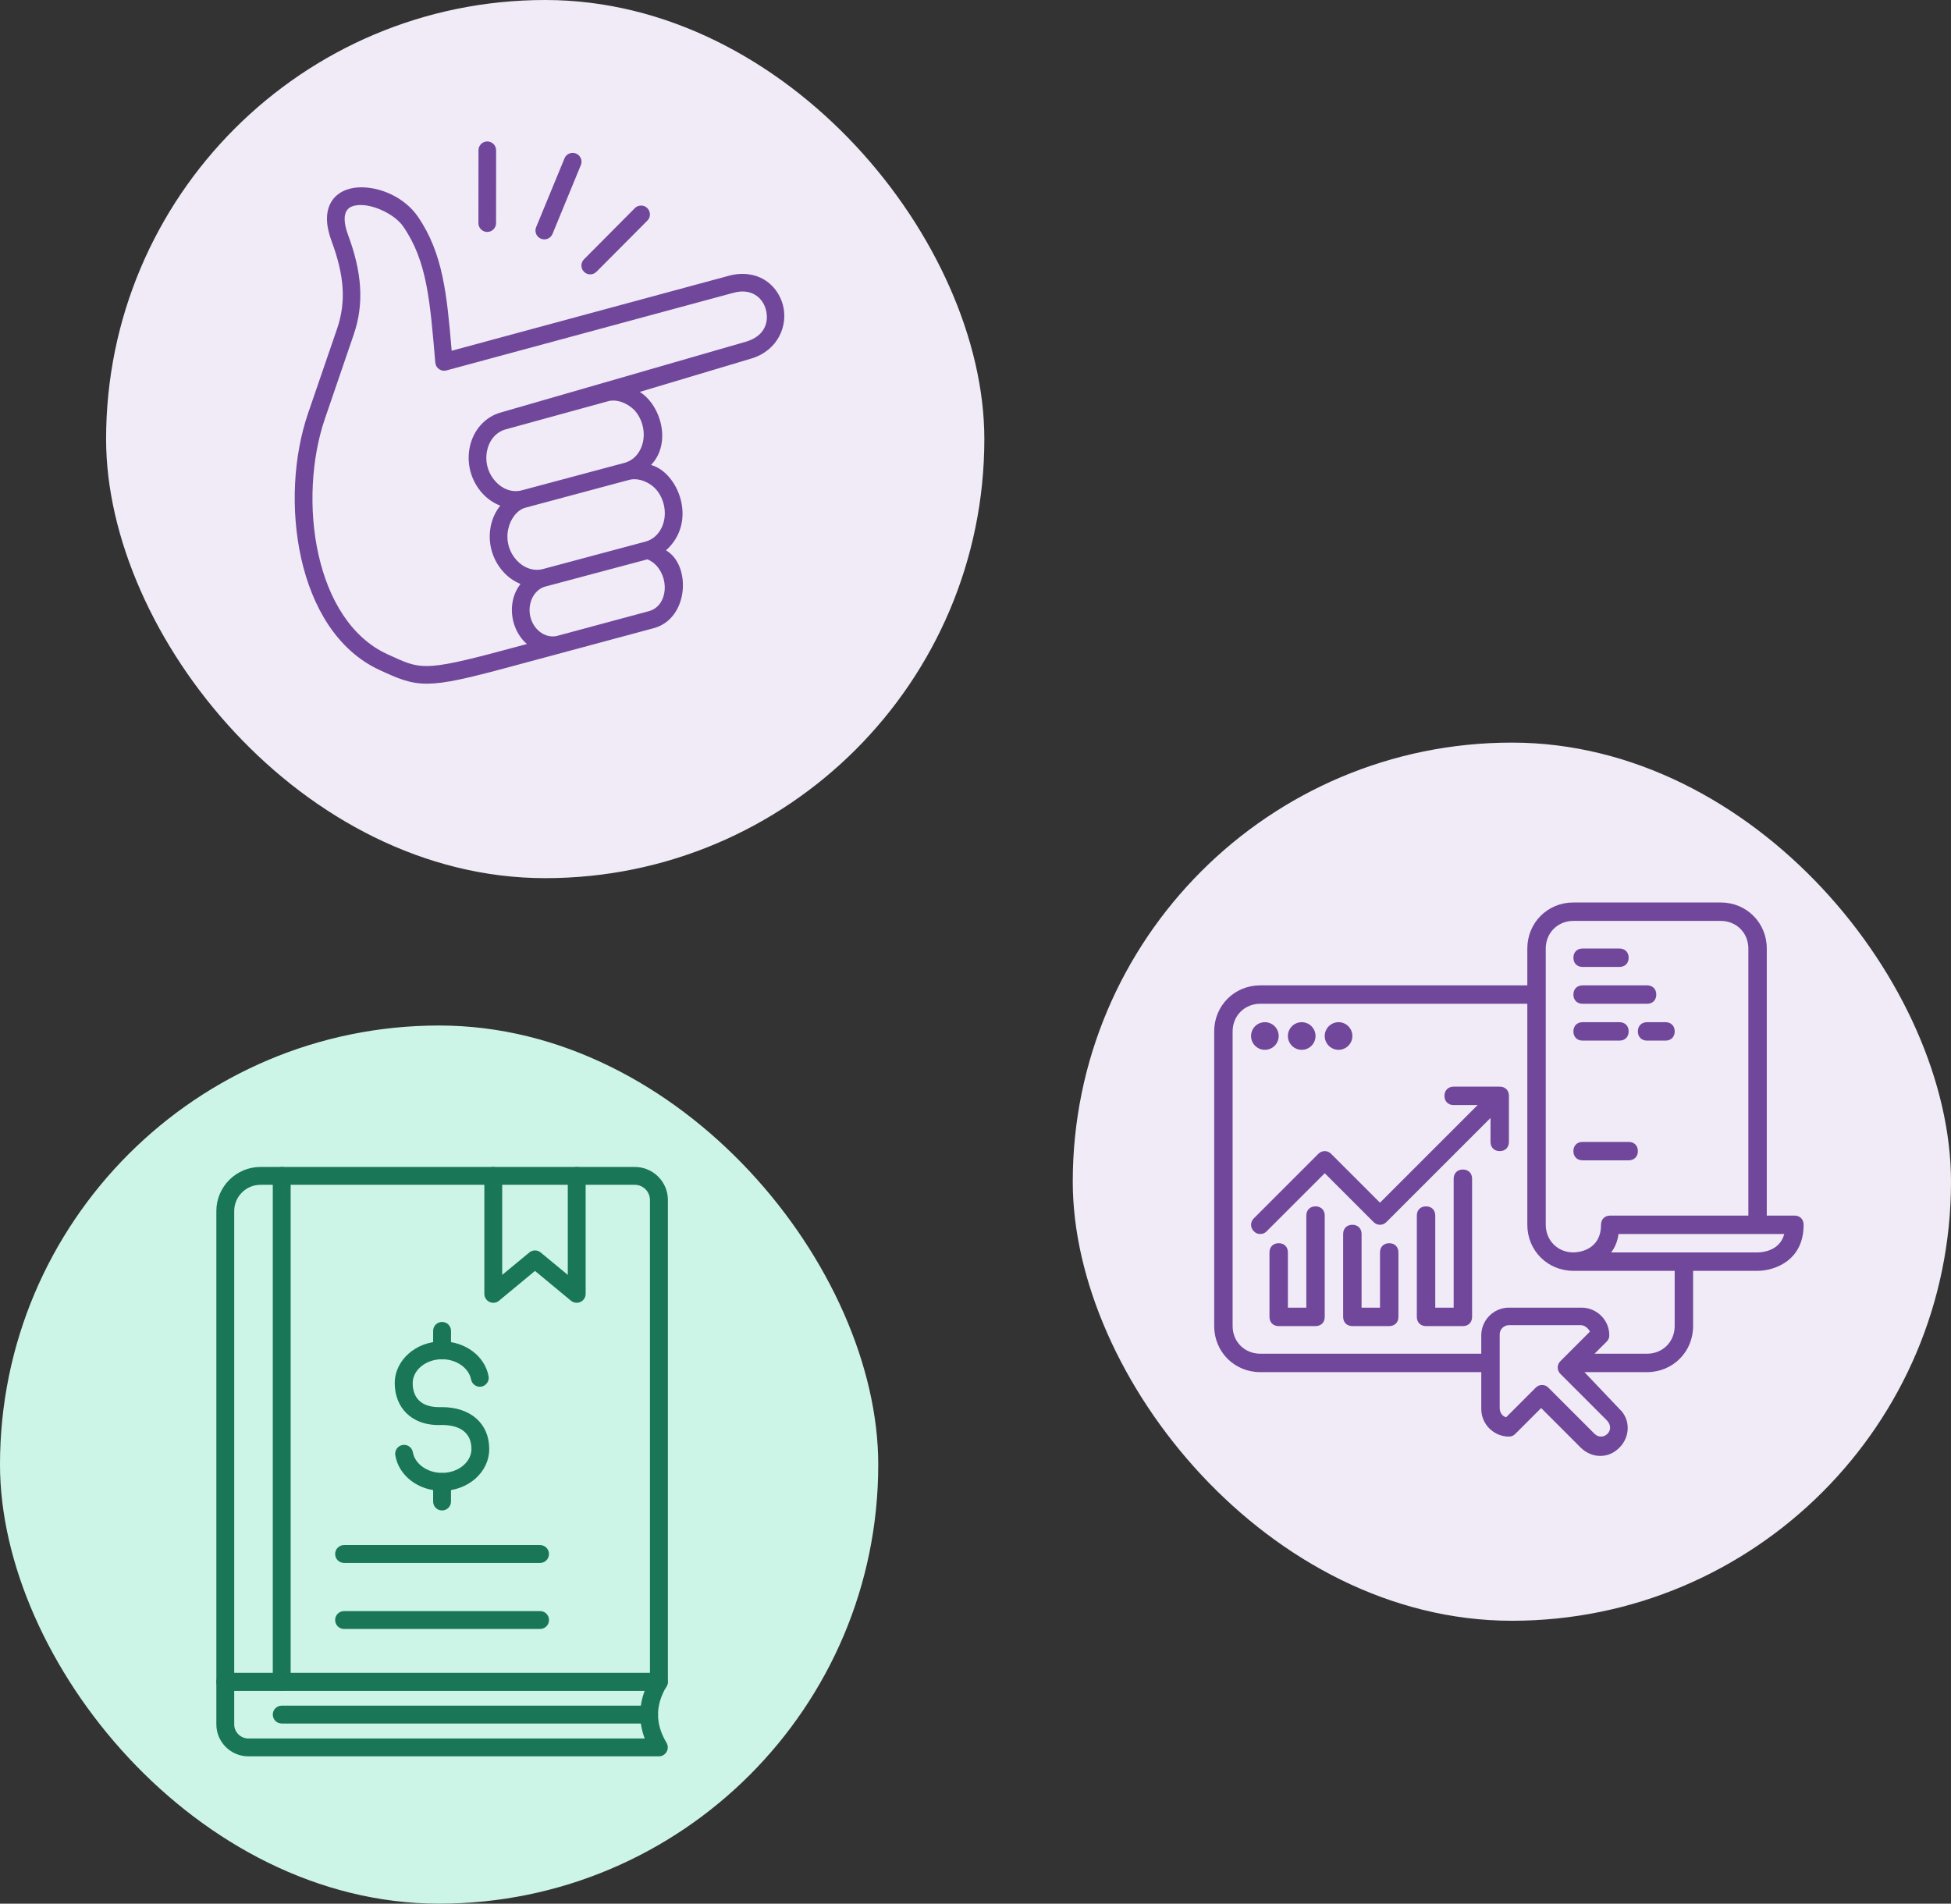 <svg xmlns="http://www.w3.org/2000/svg" width="331" height="323" viewBox="0 0 331 323" fill="none"><rect x="0" y="0" width="331" height="323" fill="#333333" stroke="none"/><rect y="174" width="149" height="149" rx="74.5" fill="#CDF5E7"></rect><g clip-path="url(#clip0_16017_6083)"><path d="M111.783 286.875H38.221C37.377 286.875 36.705 286.203 36.705 285.359V205.484C36.705 201.359 40.065 198 44.19 198H107.705C110.799 198 113.315 200.516 113.315 203.609V285.359C113.299 286.203 112.627 286.875 111.783 286.875ZM39.737 283.844H110.268V203.61C110.268 202.188 109.112 201.031 107.69 201.031H44.19C41.737 201.031 39.737 203.031 39.737 205.485L39.737 283.844Z" fill="#197757"></path><path d="M97.843 221.047C97.5 221.047 97.156 220.922 96.875 220.703L90.765 215.64L84.656 220.703C84.203 221.078 83.578 221.156 83.047 220.906C82.515 220.656 82.172 220.125 82.172 219.531V199.515C82.172 198.671 82.844 198 83.687 198C84.531 198 85.203 198.671 85.203 199.515V216.312L89.797 212.515C90.359 212.046 91.172 212.046 91.734 212.515L96.328 216.312V199.515C96.328 198.671 97 198 97.844 198C98.687 198 99.359 198.671 99.359 199.515V219.531C99.359 220.125 99.016 220.656 98.484 220.906C98.281 221 98.062 221.047 97.844 221.047H97.843Z" fill="#197757"></path><path d="M47.797 286.875C46.953 286.875 46.281 286.203 46.281 285.359V199.518C46.281 198.674 46.953 198.002 47.797 198.002C48.641 198.002 49.312 198.674 49.312 199.518V285.359C49.312 286.203 48.625 286.875 47.797 286.875Z" fill="#197757"></path><path d="M75 252.953C71 252.953 67.656 250.422 67.062 246.922C66.922 246.094 67.484 245.313 68.297 245.172C69.125 245.031 69.906 245.594 70.047 246.406C70.391 248.406 72.516 249.906 75 249.906C77.75 249.906 79.984 248.078 79.984 245.844C79.984 243.235 78.203 241.781 74.969 241.781C71.859 241.922 70 240.797 69 239.828C67.687 238.562 66.969 236.75 66.969 234.688C66.969 230.781 70.562 227.594 74.984 227.594C78.922 227.594 82.25 230.078 82.891 233.5C83.047 234.328 82.5 235.109 81.687 235.266C80.859 235.422 80.078 234.875 79.922 234.062C79.547 232.109 77.437 230.625 75 230.625C72.25 230.625 70.016 232.453 70.016 234.688C70.016 235.547 70.203 236.766 71.109 237.641C71.938 238.438 73.219 238.812 74.875 238.75H74.953C79.844 238.75 83 241.531 83 245.844C83.016 249.781 79.422 252.953 75 252.953L75 252.953Z" fill="#197757"></path><path d="M75 256.282C74.156 256.282 73.484 255.61 73.484 254.766V251.438C73.484 250.594 74.156 249.922 75 249.922C75.844 249.922 76.516 250.594 76.516 251.438V254.766C76.516 255.594 75.844 256.282 75 256.282Z" fill="#197757"></path><path d="M75 230.657C74.156 230.657 73.484 229.985 73.484 229.141V225.813C73.484 224.969 74.156 224.297 75 224.297C75.844 224.297 76.516 224.969 76.516 225.813V229.141C76.516 229.985 75.844 230.657 75 230.657Z" fill="#197757"></path><path d="M91.625 265.187H58.375C57.531 265.187 56.859 264.516 56.859 263.672C56.859 262.828 57.531 262.156 58.375 262.156H91.625C92.469 262.156 93.141 262.828 93.141 263.672C93.141 264.516 92.469 265.187 91.625 265.187Z" fill="#197757"></path><path d="M91.625 276.391H58.375C57.531 276.391 56.859 275.719 56.859 274.875C56.859 274.031 57.531 273.359 58.375 273.359H91.625C92.469 273.359 93.141 274.031 93.141 274.875C93.141 275.719 92.469 276.391 91.625 276.391Z" fill="#197757"></path><path d="M111.783 298H42.127C39.142 298 36.705 295.562 36.705 292.578V285.359C36.705 284.516 37.377 283.844 38.221 283.844H111.783C112.33 283.844 112.83 284.141 113.096 284.609C113.361 285.078 113.361 285.672 113.08 286.141C111.158 289.359 111.158 292.484 113.08 295.703C113.361 296.172 113.361 296.75 113.096 297.234C112.83 297.703 112.33 298 111.783 298H111.783ZM39.737 286.875V292.578C39.737 293.891 40.815 294.969 42.127 294.969H109.377C108.362 292.281 108.362 289.563 109.377 286.875L39.737 286.875Z" fill="#197757"></path><path d="M110.125 292.433H47.797C46.953 292.433 46.281 291.761 46.281 290.918C46.281 290.074 46.953 289.402 47.797 289.402H110.125C110.969 289.402 111.641 290.074 111.641 290.918C111.641 291.761 110.953 292.433 110.125 292.433Z" fill="#197757"></path></g><rect x="182" y="126" width="149" height="149" rx="74.5" fill="#F0EBF6"></rect><g clip-path="url(#clip1_16017_6083)"><path d="M216.938 175.782C216.938 177.076 215.888 178.125 214.594 178.125C213.299 178.125 212.25 177.076 212.25 175.782C212.25 174.487 213.299 173.438 214.594 173.438C215.888 173.438 216.938 174.487 216.938 175.782Z" fill="#71479B"></path><path d="M223.188 175.782C223.188 177.076 222.138 178.125 220.844 178.125C219.549 178.125 218.5 177.076 218.5 175.782C218.5 174.487 219.549 173.438 220.844 173.438C222.138 173.438 223.188 174.487 223.188 175.782Z" fill="#71479B"></path><path d="M229.438 175.782C229.438 177.076 228.388 178.125 227.094 178.125C225.799 178.125 224.75 177.076 224.75 175.782C224.75 174.487 225.799 173.438 227.094 173.438C228.388 173.438 229.438 174.487 229.438 175.782Z" fill="#71479B"></path><path d="M304.433 206.25H299.746V160.938C299.746 156.562 296.308 153.125 291.933 153.125H266.933C262.558 153.125 259.121 156.562 259.121 160.938V167.188H213.808C209.433 167.188 205.996 170.625 205.996 175V225C205.996 229.375 209.433 232.812 213.808 232.812H251.308V239.062C251.308 241.719 253.496 243.75 255.996 243.75C256.465 243.75 256.777 243.594 257.09 243.281L261.465 238.906L268.183 245.625C269.121 246.562 270.371 247.031 271.465 247.031C272.715 247.031 273.808 246.562 274.746 245.625C276.621 243.75 276.621 240.781 274.746 239.062L268.808 232.812H279.433C283.808 232.812 287.246 229.375 287.246 225V215.625H298.183C300.84 215.625 305.996 214.062 305.996 207.812C305.996 206.875 305.371 206.25 304.433 206.25ZM262.246 160.938C262.246 158.281 264.277 156.25 266.933 156.25H291.933C294.59 156.25 296.621 158.281 296.621 160.938V206.25H273.183C272.246 206.25 271.621 206.875 271.621 207.812C271.621 212.188 267.715 212.5 266.933 212.5C264.277 212.5 262.246 210.469 262.246 207.812V160.938ZM272.714 243.281C272.089 243.906 271.152 243.906 270.527 243.281L262.714 235.468C262.402 235.156 262.089 235 261.62 235C261.152 235 260.839 235.156 260.527 235.468L255.527 240.468C254.902 240.312 254.433 239.687 254.433 238.906V226.406C254.433 225.468 255.214 224.843 255.995 224.843H268.183C268.808 224.843 269.433 225.312 269.745 225.937L264.745 230.937C264.12 231.562 264.12 232.5 264.745 233.125L272.558 240.937C273.339 241.718 273.339 242.656 272.714 243.281ZM284.121 224.999C284.121 227.655 282.09 229.687 279.433 229.687H270.527L272.558 227.655C272.87 227.343 273.027 227.03 273.027 226.562C273.027 223.905 270.839 221.874 268.339 221.874H255.996C253.34 221.874 251.308 224.062 251.308 226.562V229.687H213.808C211.152 229.687 209.121 227.655 209.121 224.999V174.999C209.121 172.343 211.152 170.312 213.808 170.312H259.121V207.812C259.121 212.187 262.558 215.624 266.933 215.624H284.121V224.999ZM298.183 212.499H273.34C273.965 211.718 274.434 210.624 274.59 209.374H302.715C301.934 212.343 298.809 212.499 298.184 212.499H298.183Z" fill="#71479B"></path><path d="M268.5 164.062H274.75C275.688 164.062 276.312 163.438 276.312 162.5C276.312 161.562 275.688 160.938 274.75 160.938H268.5C267.562 160.938 266.938 161.562 266.938 162.5C266.938 163.438 267.562 164.062 268.5 164.062Z" fill="#71479B"></path><path d="M268.5 170.312H279.438C280.375 170.312 281 169.688 281 168.75C281 167.812 280.375 167.188 279.438 167.188H268.5C267.562 167.188 266.938 167.812 266.938 168.75C266.938 169.688 267.562 170.312 268.5 170.312Z" fill="#71479B"></path><path d="M268.5 176.562H274.75C275.688 176.562 276.312 175.938 276.312 175C276.312 174.062 275.688 173.438 274.75 173.438H268.5C267.562 173.438 266.938 174.062 266.938 175C266.938 175.938 267.562 176.562 268.5 176.562Z" fill="#71479B"></path><path d="M277.875 175C277.875 175.938 278.5 176.562 279.438 176.562H282.562C283.5 176.562 284.125 175.938 284.125 175C284.125 174.062 283.5 173.438 282.562 173.438H279.438C278.5 173.438 277.875 174.062 277.875 175Z" fill="#71479B"></path><path d="M268.5 196.875H276.312C277.25 196.875 277.875 196.25 277.875 195.312C277.875 194.375 277.25 193.75 276.312 193.75H268.5C267.562 193.75 266.938 194.375 266.938 195.312C266.938 196.25 267.562 196.875 268.5 196.875Z" fill="#71479B"></path><path d="M254.438 184.375H246.625C245.688 184.375 245.062 185 245.062 185.938C245.062 186.875 245.688 187.5 246.625 187.5H250.688L234.125 204.062L225.844 195.781C225.219 195.156 224.281 195.156 223.656 195.781L212.719 206.719C212.094 207.344 212.094 208.281 212.719 208.906C213.031 209.219 213.344 209.375 213.812 209.375C214.281 209.375 214.594 209.219 214.906 208.906L224.75 199.063L233.031 207.344C233.656 207.969 234.593 207.969 235.218 207.344L252.875 189.688V193.75C252.875 194.688 253.5 195.312 254.438 195.312C255.375 195.312 256 194.688 256 193.75V185.938C256 185 255.375 184.375 254.438 184.375Z" fill="#71479B"></path><path d="M223.188 204.688C222.25 204.688 221.625 205.312 221.625 206.25V221.875H218.5V212.5C218.5 211.562 217.875 210.938 216.938 210.938C216 210.938 215.375 211.562 215.375 212.5V223.438C215.375 224.375 216 225 216.938 225H223.188C224.125 225 224.75 224.375 224.75 223.438V206.25C224.75 205.312 224.125 204.688 223.188 204.688Z" fill="#71479B"></path><path d="M235.688 210.938C234.75 210.938 234.125 211.562 234.125 212.5V221.875H231V209.375C231 208.438 230.375 207.812 229.438 207.812C228.5 207.812 227.875 208.438 227.875 209.375V223.438C227.875 224.375 228.5 225 229.438 225H235.688C236.625 225 237.25 224.375 237.25 223.438V212.5C237.25 211.562 236.625 210.938 235.688 210.938Z" fill="#71479B"></path><path d="M248.188 198.438C247.25 198.438 246.625 199.062 246.625 200V221.875H243.5V206.25C243.5 205.312 242.875 204.688 241.938 204.688C241 204.688 240.375 205.312 240.375 206.25V223.438C240.375 224.375 241 225 241.938 225H248.188C249.125 225 249.75 224.375 249.75 223.438V200C249.75 199.062 249.125 198.438 248.188 198.438Z" fill="#71479B"></path></g><rect x="18" width="149" height="149" rx="74.5" fill="#F0EBF6"></rect><path d="M109.843 94.903C110.404 95.136 110.965 95.503 111.441 96.047C112.522 97.272 113.013 99.103 112.685 100.707C112.367 102.304 111.371 103.354 110.123 103.689L94.441 107.913C93.282 108.155 92.019 107.764 91.052 106.704C90.023 105.584 89.626 103.946 89.954 102.46C90.272 100.995 91.278 99.851 92.486 99.529L109.843 94.903ZM111.232 82.954C112.509 84.357 113.061 86.452 112.663 88.307C112.265 90.167 111.051 91.476 109.531 91.889L92.119 96.549C90.593 96.954 88.894 96.433 87.626 95.023C86.332 93.596 85.817 91.663 86.223 89.78C86.588 88.034 87.733 86.515 89.168 86.133L106.725 81.426C108.404 80.982 110.274 81.902 111.232 82.954H111.232ZM107.655 69.614C108.924 71.025 109.485 73.103 109.087 74.967C108.689 76.83 107.474 78.129 105.949 78.535L88.537 83.192C87.017 83.605 85.318 83.083 84.05 81.665C82.756 80.242 82.241 78.318 82.646 76.437C83.035 74.578 84.241 73.284 85.779 72.854L103.158 68.079C104.764 67.636 106.604 68.531 107.655 69.614L107.655 69.614ZM60.974 34.793C63.319 34.674 66.957 36.319 68.421 38.447C72.464 44.328 72.949 51.003 73.853 61.544C73.938 62.464 74.834 63.093 75.731 62.853L124.413 49.685C126.05 49.242 127.233 49.492 128.129 50.035C129.023 50.58 129.662 51.486 129.934 52.529C130.489 54.617 129.779 57.008 126.587 57.967L84.986 69.98C82.312 70.713 80.311 72.971 79.71 75.807C79.112 78.619 79.891 81.54 81.813 83.676C82.677 84.635 83.738 85.352 84.868 85.796C84.112 86.753 83.551 87.898 83.284 89.161C82.686 91.966 83.465 94.894 85.397 97.031C86.224 97.948 87.22 98.634 88.295 99.079C87.697 99.871 87.253 100.8 87.024 101.82C86.495 104.245 87.159 106.894 88.832 108.732C89.01 108.925 89.206 109.097 89.402 109.269L85.592 110.289C78.573 112.19 74.911 112.986 72.495 113.008C70.079 113.032 68.718 112.379 65.694 110.99C59.571 108.168 55.724 101.703 54.023 94.069C52.316 86.442 52.825 77.762 55.107 71.097L60.03 56.708C61.853 51.371 61.333 45.988 59.057 39.88C58.23 37.661 58.417 36.421 58.776 35.813C59.127 35.204 59.796 34.847 60.973 34.792L60.974 34.793ZM60.826 31.794C59.002 31.887 57.151 32.628 56.175 34.301C55.203 35.985 55.259 38.221 56.255 40.916C58.382 46.649 58.771 51.137 57.199 55.748L52.267 70.121C49.772 77.406 49.267 86.52 51.099 94.732C52.937 102.951 57.176 110.368 64.435 113.701C67.45 115.087 69.507 116.022 72.521 116C75.536 115.978 79.307 115.089 86.365 113.188L110.911 106.583C116.888 104.976 117.299 95.863 112.991 93.378C118.484 88.454 114.986 80.103 110.453 78.896C113.974 75.226 112.16 68.782 108.546 66.493L127.454 60.838C131.994 59.481 133.741 55.23 132.83 51.769C132.377 50.047 131.31 48.466 129.698 47.476C128.085 46.488 125.949 46.167 123.644 46.791L76.627 59.513C75.827 50.048 75.177 42.982 70.895 36.758C68.654 33.498 64.465 31.623 60.826 31.793L60.826 31.794Z" fill="#71479B"></path><path d="M97.121 25.943C96.514 25.959 95.984 26.331 95.76 26.894L90.96 38.547C90.642 39.312 91.007 40.185 91.77 40.505C92.536 40.824 93.415 40.456 93.734 39.695L98.534 28.032C98.963 27.034 98.215 25.919 97.121 25.943L97.121 25.943Z" fill="#71479B"></path><path d="M82.654 24C81.83 24.009 81.168 24.687 81.177 25.512L81.168 37.767C81.113 38.621 81.799 39.348 82.655 39.357C83.513 39.357 84.197 38.639 84.16 37.783L84.168 25.52C84.182 24.68 83.495 23.993 82.654 24V24Z" fill="#71479B"></path><path d="M108.721 34.877C108.333 34.893 107.965 35.047 107.692 35.33L99.077 44.001C98.492 44.586 98.492 45.534 99.083 46.119C99.668 46.704 100.619 46.694 101.204 46.102L109.819 37.442C110.778 36.483 110.077 34.848 108.721 34.877Z" fill="#71479B"></path><defs><clipPath id="clip0_16017_6083"><rect width="100" height="100" fill="white" transform="translate(25 198)"></rect></clipPath><clipPath id="clip1_16017_6083"><rect width="100" height="100" fill="white" transform="translate(206 150)"></rect></clipPath></defs></svg>